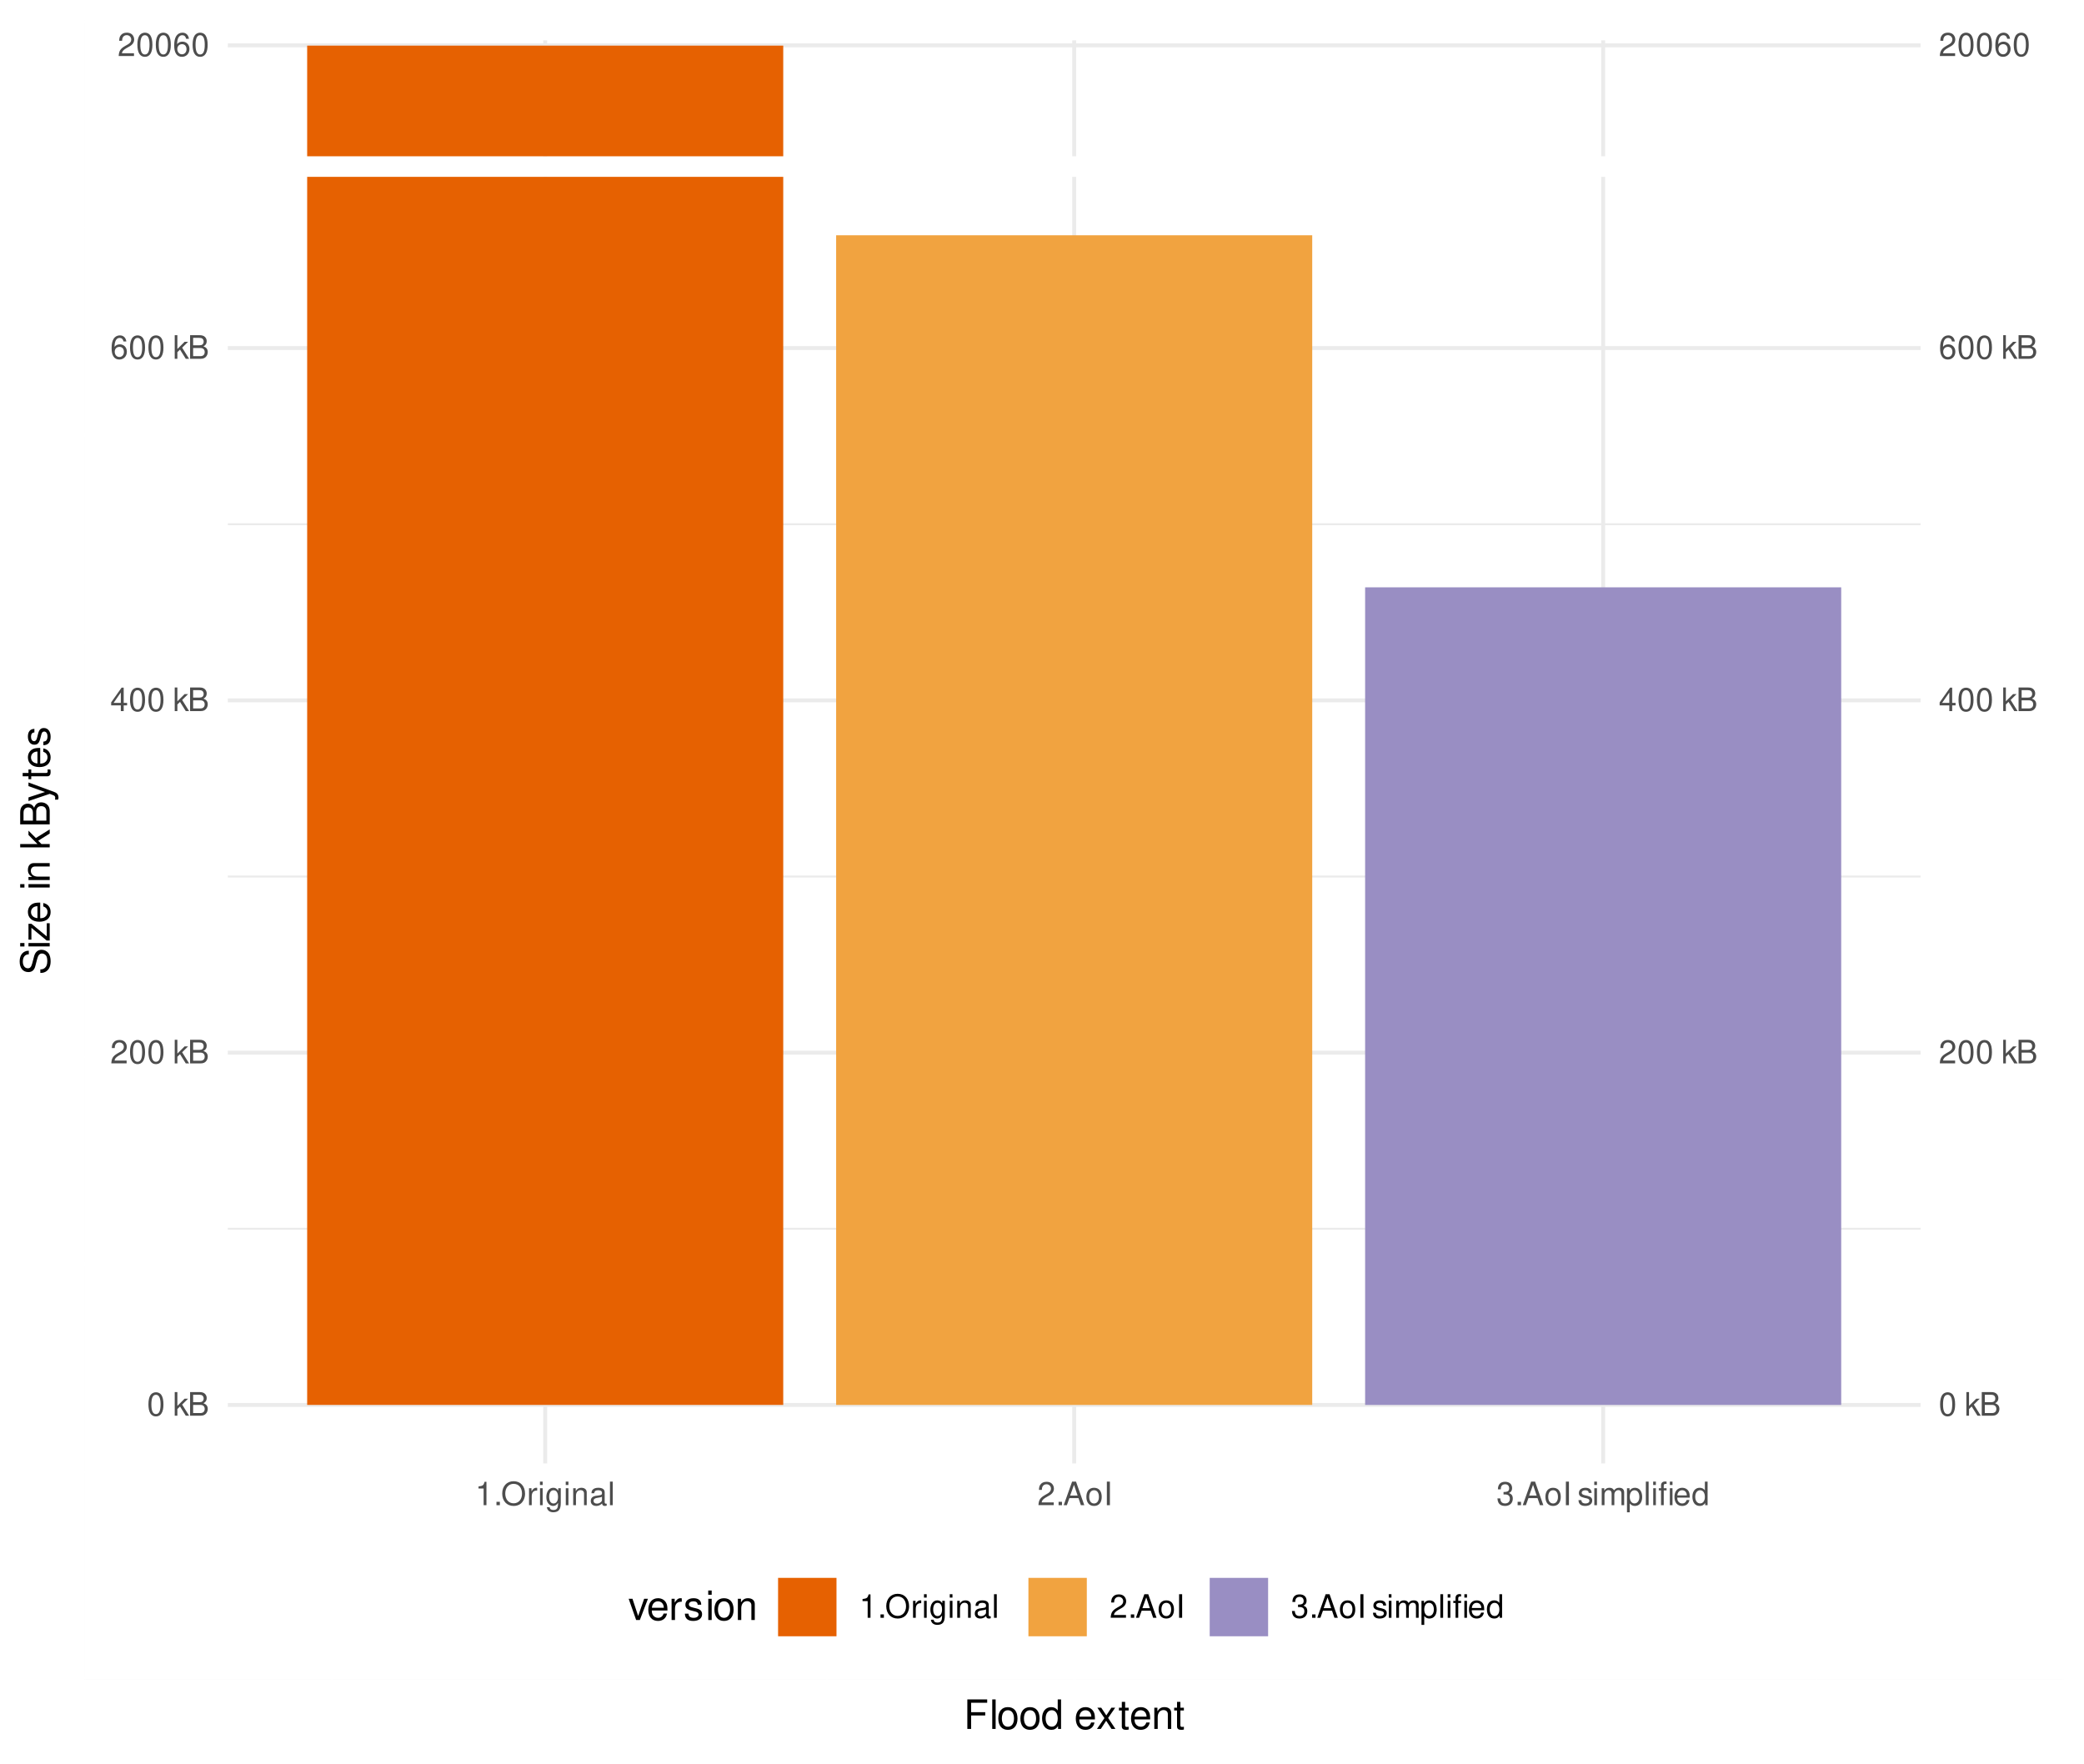 <?xml version="1.0" encoding="UTF-8"?>
<svg xmlns="http://www.w3.org/2000/svg" xmlns:xlink="http://www.w3.org/1999/xlink" width="566" height="479" viewBox="0 0 566 479">
<defs>
<g>
<g id="glyph-0-0">
<path d="M 4.453 -0.766 L 1.172 -0.766 C 1.25 -1.297 1.531 -1.625 2.297 -2.094 L 3.172 -2.594 C 4.047 -3.062 4.5 -3.719 4.5 -4.5 C 4.5 -5.031 4.281 -5.531 3.922 -5.875 C 3.547 -6.203 3.094 -6.359 2.5 -6.359 C 1.703 -6.359 1.125 -6.078 0.781 -5.531 C 0.547 -5.203 0.453 -4.797 0.438 -4.156 L 1.219 -4.156 C 1.234 -4.594 1.297 -4.844 1.406 -5.062 C 1.594 -5.438 2 -5.688 2.469 -5.688 C 3.172 -5.688 3.703 -5.172 3.703 -4.484 C 3.703 -3.969 3.406 -3.531 2.859 -3.219 L 2.047 -2.75 C 0.75 -2 0.375 -1.406 0.297 -0.016 L 4.453 -0.016 Z M 4.453 -0.766 "/>
</g>
<g id="glyph-0-1">
<path d="M 2.422 -6.359 C 1.844 -6.359 1.312 -6.094 0.984 -5.672 C 0.578 -5.109 0.375 -4.25 0.375 -3.078 C 0.375 -0.938 1.078 0.203 2.422 0.203 C 3.734 0.203 4.453 -0.938 4.453 -3.031 C 4.453 -4.25 4.266 -5.078 3.859 -5.672 C 3.531 -6.109 3.016 -6.359 2.422 -6.359 Z M 2.422 -5.672 C 3.25 -5.672 3.672 -4.828 3.672 -3.094 C 3.672 -1.281 3.266 -0.438 2.406 -0.438 C 1.578 -0.438 1.172 -1.312 1.172 -3.062 C 1.172 -4.828 1.578 -5.672 2.422 -5.672 Z M 2.422 -5.672 "/>
</g>
<g id="glyph-0-2">
<path d="M 4.375 -4.703 C 4.234 -5.75 3.562 -6.359 2.609 -6.359 C 1.922 -6.359 1.312 -6.031 0.938 -5.453 C 0.547 -4.828 0.375 -4.062 0.375 -2.906 C 0.375 -1.828 0.531 -1.156 0.906 -0.594 C 1.234 -0.078 1.781 0.203 2.469 0.203 C 3.656 0.203 4.516 -0.688 4.516 -1.922 C 4.516 -3.094 3.719 -3.922 2.609 -3.922 C 1.984 -3.922 1.5 -3.688 1.172 -3.234 C 1.172 -4.797 1.672 -5.672 2.562 -5.672 C 3.109 -5.672 3.484 -5.328 3.609 -4.703 Z M 2.5 -3.234 C 3.25 -3.234 3.719 -2.703 3.719 -1.859 C 3.719 -1.062 3.188 -0.484 2.484 -0.484 C 1.766 -0.484 1.219 -1.094 1.219 -1.906 C 1.219 -2.688 1.734 -3.234 2.5 -3.234 Z M 2.5 -3.234 "/>
</g>
<g id="glyph-0-3">
</g>
<g id="glyph-0-4">
<path d="M 1.234 -6.406 L 0.516 -6.406 L 0.516 0 L 1.234 0 L 1.234 -1.797 L 1.953 -2.5 L 3.516 0 L 4.422 0 L 2.531 -3.016 L 4.141 -4.609 L 3.188 -4.609 L 1.234 -2.656 Z M 1.234 -6.406 "/>
</g>
<g id="glyph-0-5">
<path d="M 0.688 0 L 3.594 0 C 4.203 0 4.641 -0.172 4.984 -0.531 C 5.297 -0.875 5.484 -1.328 5.484 -1.828 C 5.484 -2.609 5.125 -3.062 4.312 -3.391 C 4.906 -3.656 5.203 -4.125 5.203 -4.781 C 5.203 -5.266 5.016 -5.672 4.688 -5.969 C 4.344 -6.266 3.922 -6.406 3.297 -6.406 L 0.688 -6.406 Z M 1.516 -3.656 L 1.516 -5.688 L 3.094 -5.688 C 3.547 -5.688 3.812 -5.625 4.031 -5.469 C 4.25 -5.281 4.375 -5.016 4.375 -4.672 C 4.375 -4.312 4.25 -4.062 4.031 -3.875 C 3.812 -3.719 3.547 -3.656 3.094 -3.656 Z M 1.516 -0.719 L 1.516 -2.922 L 3.516 -2.922 C 4.234 -2.922 4.656 -2.516 4.656 -1.828 C 4.656 -1.141 4.234 -0.719 3.516 -0.719 Z M 1.516 -0.719 "/>
</g>
<g id="glyph-0-6">
<path d="M 2.875 -1.547 L 2.875 0 L 3.656 0 L 3.656 -1.547 L 4.578 -1.547 L 4.578 -2.234 L 3.656 -2.234 L 3.656 -6.359 L 3.078 -6.359 L 0.25 -2.359 L 0.25 -1.547 Z M 2.875 -2.234 L 0.922 -2.234 L 2.875 -5.047 Z M 2.875 -2.234 "/>
</g>
<g id="glyph-0-7">
<path d="M 2.281 -4.531 L 2.281 0 L 3.047 0 L 3.047 -6.359 L 2.547 -6.359 C 2.266 -5.391 2.094 -5.25 0.891 -5.094 L 0.891 -4.531 Z M 2.281 -4.531 "/>
</g>
<g id="glyph-0-8">
<path d="M 1.688 -0.922 L 0.766 -0.922 L 0.766 0 L 1.688 0 Z M 1.688 -0.922 "/>
</g>
<g id="glyph-0-9">
<path d="M 3.422 -6.516 C 1.578 -6.516 0.328 -5.156 0.328 -3.156 C 0.328 -1.141 1.578 0.203 3.438 0.203 C 4.219 0.203 4.906 -0.031 5.422 -0.469 C 6.109 -1.062 6.531 -2.062 6.531 -3.109 C 6.531 -5.172 5.297 -6.516 3.422 -6.516 Z M 3.422 -5.797 C 4.812 -5.797 5.703 -4.75 5.703 -3.125 C 5.703 -1.578 4.781 -0.516 3.438 -0.516 C 2.062 -0.516 1.156 -1.578 1.156 -3.156 C 1.156 -4.734 2.062 -5.797 3.422 -5.797 Z M 3.422 -5.797 "/>
</g>
<g id="glyph-0-10">
<path d="M 0.609 -4.609 L 0.609 0 L 1.344 0 L 1.344 -2.391 C 1.359 -3.5 1.812 -4 2.828 -3.969 L 2.828 -4.719 C 2.703 -4.734 2.625 -4.734 2.547 -4.734 C 2.062 -4.734 1.703 -4.453 1.281 -3.781 L 1.281 -4.609 Z M 0.609 -4.609 "/>
</g>
<g id="glyph-0-11">
<path d="M 1.312 -4.609 L 0.594 -4.609 L 0.594 0 L 1.312 0 Z M 1.312 -6.406 L 0.578 -6.406 L 0.578 -5.484 L 1.312 -5.484 Z M 1.312 -6.406 "/>
</g>
<g id="glyph-0-12">
<path d="M 3.547 -4.609 L 3.547 -3.938 C 3.188 -4.5 2.781 -4.734 2.203 -4.734 C 1.078 -4.734 0.312 -3.703 0.312 -2.219 C 0.312 -1.453 0.5 -0.891 0.891 -0.422 C 1.234 -0.016 1.672 0.203 2.141 0.203 C 2.703 0.203 3.094 -0.047 3.484 -0.625 L 3.484 -0.391 C 3.484 0.844 3.141 1.297 2.219 1.297 C 1.594 1.297 1.281 1.062 1.203 0.531 L 0.453 0.531 C 0.531 1.375 1.203 1.922 2.203 1.922 C 2.891 1.922 3.453 1.703 3.75 1.328 C 4.094 0.891 4.234 0.328 4.234 -0.75 L 4.234 -4.609 Z M 2.266 -4.062 C 3.047 -4.062 3.484 -3.406 3.484 -2.25 C 3.484 -1.125 3.031 -0.469 2.266 -0.469 C 1.516 -0.469 1.078 -1.141 1.078 -2.266 C 1.078 -3.391 1.516 -4.062 2.266 -4.062 Z M 2.266 -4.062 "/>
</g>
<g id="glyph-0-13">
<path d="M 0.609 -4.609 L 0.609 0 L 1.359 0 L 1.359 -2.547 C 1.359 -3.484 1.844 -4.094 2.609 -4.094 C 3.188 -4.094 3.547 -3.75 3.547 -3.188 L 3.547 0 L 4.281 0 L 4.281 -3.484 C 4.281 -4.25 3.719 -4.734 2.828 -4.734 C 2.141 -4.734 1.703 -4.484 1.297 -3.828 L 1.297 -4.609 Z M 0.609 -4.609 "/>
</g>
<g id="glyph-0-14">
<path d="M 4.703 -0.438 C 4.625 -0.406 4.594 -0.406 4.547 -0.406 C 4.297 -0.406 4.156 -0.547 4.156 -0.781 L 4.156 -3.484 C 4.156 -4.297 3.547 -4.734 2.422 -4.734 C 1.734 -4.734 1.203 -4.547 0.891 -4.203 C 0.672 -3.969 0.594 -3.703 0.578 -3.25 L 1.312 -3.25 C 1.375 -3.812 1.703 -4.062 2.391 -4.062 C 3.062 -4.062 3.422 -3.812 3.422 -3.375 L 3.422 -3.188 C 3.406 -2.875 3.25 -2.75 2.656 -2.672 C 1.625 -2.547 1.453 -2.5 1.172 -2.391 C 0.641 -2.156 0.375 -1.766 0.375 -1.156 C 0.375 -0.328 0.953 0.203 1.875 0.203 C 2.469 0.203 2.922 0 3.453 -0.469 C 3.5 0 3.734 0.203 4.203 0.203 C 4.359 0.203 4.453 0.188 4.703 0.125 Z M 3.422 -1.453 C 3.422 -1.203 3.359 -1.062 3.125 -0.859 C 2.828 -0.578 2.469 -0.438 2.047 -0.438 C 1.469 -0.438 1.141 -0.719 1.141 -1.172 C 1.141 -1.656 1.453 -1.906 2.25 -2.016 C 3.031 -2.125 3.172 -2.156 3.422 -2.281 Z M 3.422 -1.453 "/>
</g>
<g id="glyph-0-15">
<path d="M 1.344 -6.406 L 0.594 -6.406 L 0.594 0 L 1.344 0 Z M 1.344 -6.406 "/>
</g>
<g id="glyph-0-16">
<path d="M 4.172 -1.922 L 4.828 0 L 5.75 0 L 3.5 -6.406 L 2.438 -6.406 L 0.156 0 L 1.016 0 L 1.703 -1.922 Z M 3.938 -2.609 L 1.906 -2.609 L 2.953 -5.531 Z M 3.938 -2.609 "/>
</g>
<g id="glyph-0-17">
<path d="M 2.391 -4.734 C 1.094 -4.734 0.312 -3.812 0.312 -2.266 C 0.312 -0.719 1.094 0.203 2.406 0.203 C 3.703 0.203 4.484 -0.719 4.484 -2.234 C 4.484 -3.828 3.734 -4.734 2.391 -4.734 Z M 2.406 -4.062 C 3.234 -4.062 3.719 -3.391 3.719 -2.25 C 3.719 -1.156 3.203 -0.469 2.406 -0.469 C 1.578 -0.469 1.078 -1.156 1.078 -2.266 C 1.078 -3.391 1.578 -4.062 2.406 -4.062 Z M 2.406 -4.062 "/>
</g>
<g id="glyph-0-18">
<path d="M 1.703 -6.406 L 0.875 -6.406 L 0.875 0 L 1.703 0 Z M 1.703 -6.406 "/>
</g>
<g id="glyph-0-19">
<path d="M 1.938 -2.922 L 2.359 -2.922 C 3.203 -2.922 3.656 -2.531 3.656 -1.766 C 3.656 -0.969 3.172 -0.484 2.375 -0.484 C 1.516 -0.484 1.109 -0.922 1.062 -1.844 L 0.281 -1.844 C 0.312 -1.344 0.406 -1 0.547 -0.719 C 0.875 -0.109 1.484 0.203 2.344 0.203 C 3.625 0.203 4.453 -0.578 4.453 -1.781 C 4.453 -2.594 4.141 -3.031 3.391 -3.297 C 3.969 -3.531 4.266 -3.969 4.266 -4.609 C 4.266 -5.703 3.547 -6.359 2.359 -6.359 C 1.109 -6.359 0.438 -5.656 0.406 -4.312 L 1.188 -4.312 C 1.203 -4.703 1.234 -4.922 1.328 -5.109 C 1.5 -5.469 1.891 -5.688 2.375 -5.688 C 3.062 -5.688 3.469 -5.266 3.469 -4.578 C 3.469 -4.141 3.312 -3.859 2.969 -3.719 C 2.766 -3.625 2.484 -3.594 1.938 -3.578 Z M 1.938 -2.922 "/>
</g>
<g id="glyph-0-20">
<path d="M 3.859 -3.328 C 3.844 -4.234 3.25 -4.734 2.188 -4.734 C 1.109 -4.734 0.406 -4.188 0.406 -3.328 C 0.406 -2.609 0.781 -2.266 1.875 -2 L 2.562 -1.844 C 3.062 -1.719 3.266 -1.531 3.266 -1.203 C 3.266 -0.766 2.844 -0.469 2.203 -0.469 C 1.797 -0.469 1.469 -0.594 1.281 -0.781 C 1.172 -0.922 1.125 -1.047 1.078 -1.375 L 0.297 -1.375 C 0.328 -0.312 0.938 0.203 2.141 0.203 C 3.297 0.203 4.031 -0.375 4.031 -1.266 C 4.031 -1.938 3.656 -2.328 2.734 -2.547 L 2.031 -2.703 C 1.438 -2.844 1.172 -3.047 1.172 -3.375 C 1.172 -3.797 1.562 -4.062 2.156 -4.062 C 2.75 -4.062 3.062 -3.812 3.078 -3.328 Z M 3.859 -3.328 "/>
</g>
<g id="glyph-0-21">
<path d="M 0.609 -4.609 L 0.609 0 L 1.359 0 L 1.359 -2.891 C 1.359 -3.562 1.844 -4.094 2.438 -4.094 C 2.984 -4.094 3.297 -3.766 3.297 -3.172 L 3.297 0 L 4.031 0 L 4.031 -2.891 C 4.031 -3.562 4.516 -4.094 5.109 -4.094 C 5.641 -4.094 5.969 -3.75 5.969 -3.172 L 5.969 0 L 6.703 0 L 6.703 -3.453 C 6.703 -4.281 6.234 -4.734 5.359 -4.734 C 4.75 -4.734 4.375 -4.562 3.953 -4.031 C 3.672 -4.531 3.312 -4.734 2.703 -4.734 C 2.094 -4.734 1.688 -4.516 1.297 -3.953 L 1.297 -4.609 Z M 0.609 -4.609 "/>
</g>
<g id="glyph-0-22">
<path d="M 0.469 1.922 L 1.219 1.922 L 1.219 -0.484 C 1.594 -0.016 2.031 0.203 2.625 0.203 C 3.828 0.203 4.594 -0.75 4.594 -2.219 C 4.594 -3.781 3.844 -4.734 2.625 -4.734 C 2 -4.734 1.5 -4.453 1.156 -3.922 L 1.156 -4.609 L 0.469 -4.609 Z M 2.5 -4.062 C 3.312 -4.062 3.828 -3.344 3.828 -2.25 C 3.828 -1.203 3.297 -0.484 2.5 -0.484 C 1.719 -0.484 1.219 -1.188 1.219 -2.266 C 1.219 -3.359 1.719 -4.062 2.5 -4.062 Z M 2.5 -4.062 "/>
</g>
<g id="glyph-0-23">
<path d="M 2.219 -4.609 L 1.453 -4.609 L 1.453 -5.328 C 1.453 -5.641 1.625 -5.797 1.969 -5.797 C 2.016 -5.797 2.047 -5.797 2.219 -5.781 L 2.219 -6.391 C 2.047 -6.438 1.953 -6.438 1.797 -6.438 C 1.125 -6.438 0.719 -6.047 0.719 -5.391 L 0.719 -4.609 L 0.109 -4.609 L 0.109 -4.016 L 0.719 -4.016 L 0.719 0 L 1.453 0 L 1.453 -4.016 L 2.219 -4.016 Z M 3.828 -4.609 L 3.109 -4.609 L 3.109 0 L 3.828 0 Z M 3.828 -6.406 L 3.109 -6.406 L 3.109 -5.484 L 3.828 -5.484 Z M 3.828 -6.406 "/>
</g>
<g id="glyph-0-24">
<path d="M 4.516 -2.062 C 4.516 -2.766 4.453 -3.188 4.328 -3.531 C 4.031 -4.281 3.328 -4.734 2.469 -4.734 C 1.172 -4.734 0.359 -3.766 0.359 -2.25 C 0.359 -0.719 1.141 0.203 2.453 0.203 C 3.5 0.203 4.234 -0.391 4.422 -1.406 L 3.672 -1.406 C 3.469 -0.797 3.062 -0.469 2.469 -0.469 C 2 -0.469 1.609 -0.688 1.359 -1.078 C 1.188 -1.344 1.125 -1.594 1.125 -2.062 Z M 1.141 -2.656 C 1.203 -3.516 1.719 -4.062 2.453 -4.062 C 3.203 -4.062 3.719 -3.484 3.719 -2.656 Z M 1.141 -2.656 "/>
</g>
<g id="glyph-0-25">
<path d="M 4.359 -6.406 L 3.625 -6.406 L 3.625 -4.031 C 3.312 -4.5 2.828 -4.734 2.203 -4.734 C 1.016 -4.734 0.234 -3.781 0.234 -2.312 C 0.234 -0.75 0.984 0.203 2.234 0.203 C 2.875 0.203 3.312 -0.031 3.703 -0.609 L 3.703 0 L 4.359 0 Z M 2.328 -4.062 C 3.125 -4.062 3.625 -3.359 3.625 -2.25 C 3.625 -1.188 3.109 -0.484 2.344 -0.484 C 1.531 -0.484 1 -1.203 1 -2.266 C 1 -3.344 1.531 -4.062 2.328 -4.062 Z M 2.328 -4.062 "/>
</g>
<g id="glyph-1-0">
<path d="M 3.141 0 L 5.344 -5.766 L 4.312 -5.766 L 2.688 -1.094 L 1.141 -5.766 L 0.109 -5.766 L 2.141 0 Z M 3.141 0 "/>
</g>
<g id="glyph-1-1">
<path d="M 5.641 -2.578 C 5.641 -3.453 5.578 -3.984 5.406 -4.406 C 5.031 -5.359 4.156 -5.922 3.078 -5.922 C 1.469 -5.922 0.438 -4.703 0.438 -2.812 C 0.438 -0.906 1.438 0.25 3.062 0.25 C 4.375 0.25 5.297 -0.5 5.516 -1.75 L 4.594 -1.75 C 4.344 -0.984 3.828 -0.594 3.094 -0.594 C 2.516 -0.594 2.016 -0.859 1.703 -1.344 C 1.484 -1.672 1.406 -2 1.391 -2.578 Z M 1.422 -3.328 C 1.5 -4.391 2.141 -5.078 3.062 -5.078 C 4 -5.078 4.656 -4.359 4.656 -3.328 Z M 1.422 -3.328 "/>
</g>
<g id="glyph-1-2">
<path d="M 0.766 -5.766 L 0.766 0 L 1.688 0 L 1.688 -2.984 C 1.688 -4.375 2.266 -5 3.531 -4.969 L 3.531 -5.891 C 3.375 -5.922 3.281 -5.922 3.172 -5.922 C 2.578 -5.922 2.141 -5.578 1.609 -4.719 L 1.609 -5.766 Z M 0.766 -5.766 "/>
</g>
<g id="glyph-1-3">
<path d="M 4.812 -4.156 C 4.812 -5.297 4.062 -5.922 2.734 -5.922 C 1.391 -5.922 0.516 -5.234 0.516 -4.172 C 0.516 -3.266 0.984 -2.844 2.344 -2.516 L 3.203 -2.297 C 3.844 -2.141 4.094 -1.906 4.094 -1.5 C 4.094 -0.953 3.547 -0.594 2.75 -0.594 C 2.25 -0.594 1.844 -0.734 1.609 -0.984 C 1.469 -1.141 1.391 -1.312 1.344 -1.719 L 0.375 -1.719 C 0.422 -0.391 1.172 0.25 2.672 0.25 C 4.125 0.25 5.047 -0.469 5.047 -1.578 C 5.047 -2.438 4.562 -2.906 3.422 -3.172 L 2.547 -3.391 C 1.797 -3.562 1.469 -3.812 1.469 -4.219 C 1.469 -4.75 1.953 -5.078 2.688 -5.078 C 3.438 -5.078 3.828 -4.766 3.844 -4.156 Z M 4.812 -4.156 "/>
</g>
<g id="glyph-1-4">
<path d="M 1.656 -5.766 L 0.734 -5.766 L 0.734 0 L 1.656 0 Z M 1.656 -8.016 L 0.719 -8.016 L 0.719 -6.859 L 1.656 -6.859 Z M 1.656 -8.016 "/>
</g>
<g id="glyph-1-5">
<path d="M 2.984 -5.922 C 1.359 -5.922 0.391 -4.781 0.391 -2.844 C 0.391 -0.891 1.359 0.25 3 0.25 C 4.625 0.25 5.609 -0.906 5.609 -2.797 C 5.609 -4.797 4.656 -5.922 2.984 -5.922 Z M 3 -5.078 C 4.031 -5.078 4.656 -4.234 4.656 -2.812 C 4.656 -1.438 4.016 -0.594 3 -0.594 C 1.984 -0.594 1.359 -1.438 1.359 -2.844 C 1.359 -4.234 1.984 -5.078 3 -5.078 Z M 3 -5.078 "/>
</g>
<g id="glyph-1-6">
<path d="M 0.766 -5.766 L 0.766 0 L 1.688 0 L 1.688 -3.172 C 1.688 -4.359 2.312 -5.125 3.25 -5.125 C 3.984 -5.125 4.438 -4.688 4.438 -4 L 4.438 0 L 5.359 0 L 5.359 -4.359 C 5.359 -5.312 4.641 -5.922 3.531 -5.922 C 2.672 -5.922 2.125 -5.594 1.609 -4.797 L 1.609 -5.766 Z M 0.766 -5.766 "/>
</g>
<g id="glyph-1-7">
<path d="M 2.016 -3.656 L 5.844 -3.656 L 5.844 -4.547 L 2.016 -4.547 L 2.016 -7.109 L 6.375 -7.109 L 6.375 -8.016 L 0.984 -8.016 L 0.984 0 L 2.016 0 Z M 2.016 -3.656 "/>
</g>
<g id="glyph-1-8">
<path d="M 1.672 -8.016 L 0.75 -8.016 L 0.75 0 L 1.672 0 Z M 1.672 -8.016 "/>
</g>
<g id="glyph-1-9">
<path d="M 5.438 -8.016 L 4.531 -8.016 L 4.531 -5.031 C 4.141 -5.625 3.531 -5.922 2.766 -5.922 C 1.266 -5.922 0.281 -4.734 0.281 -2.891 C 0.281 -0.953 1.234 0.25 2.797 0.25 C 3.594 0.25 4.141 -0.047 4.625 -0.766 L 4.625 0 L 5.438 0 Z M 2.922 -5.078 C 3.906 -5.078 4.531 -4.203 4.531 -2.812 C 4.531 -1.484 3.891 -0.609 2.922 -0.609 C 1.906 -0.609 1.25 -1.5 1.25 -2.844 C 1.25 -4.188 1.906 -5.078 2.922 -5.078 Z M 2.922 -5.078 "/>
</g>
<g id="glyph-1-10">
</g>
<g id="glyph-1-11">
<path d="M 3.219 -2.984 L 5.141 -5.766 L 4.109 -5.766 L 2.734 -3.672 L 1.344 -5.766 L 0.297 -5.766 L 2.219 -2.938 L 0.188 0 L 1.234 0 L 2.688 -2.219 L 4.141 0 L 5.203 0 Z M 3.219 -2.984 "/>
</g>
<g id="glyph-1-12">
<path d="M 2.797 -5.766 L 1.844 -5.766 L 1.844 -7.344 L 0.938 -7.344 L 0.938 -5.766 L 0.156 -5.766 L 0.156 -5.016 L 0.938 -5.016 L 0.938 -0.656 C 0.938 -0.062 1.328 0.25 2.047 0.25 C 2.281 0.25 2.484 0.234 2.797 0.172 L 2.797 -0.594 C 2.656 -0.562 2.547 -0.547 2.359 -0.547 C 1.953 -0.547 1.844 -0.656 1.844 -1.062 L 1.844 -5.016 L 2.797 -5.016 Z M 2.797 -5.766 "/>
</g>
<g id="glyph-2-0">
<path d="M -5.672 -6.562 C -6.219 -6.562 -6.375 -6.516 -6.75 -6.344 C -7.672 -5.906 -8.156 -4.969 -8.156 -3.625 C -8.156 -1.859 -7.25 -0.766 -5.797 -0.766 C -4.812 -0.766 -4.203 -1.281 -3.922 -2.344 L -3.406 -4.328 C -3.141 -5.359 -2.734 -5.812 -2.094 -5.812 C -1.672 -5.812 -1.234 -5.578 -0.984 -5.234 C -0.766 -4.922 -0.656 -4.406 -0.656 -3.766 C -0.656 -2.875 -0.859 -2.297 -1.312 -1.906 C -1.672 -1.609 -2.062 -1.484 -2.547 -1.5 L -2.547 -0.531 C -1.812 -0.531 -1.328 -0.688 -0.891 -1 C -0.125 -1.547 0.25 -2.469 0.25 -3.703 C 0.25 -4.656 0.031 -5.438 -0.359 -5.953 C -0.797 -6.484 -1.5 -6.828 -2.203 -6.828 C -3.188 -6.828 -3.922 -6.219 -4.219 -5.125 L -4.75 -3.109 C -5.016 -2.141 -5.328 -1.797 -5.938 -1.797 C -6.75 -1.797 -7.297 -2.516 -7.297 -3.594 C -7.297 -4.859 -6.719 -5.578 -5.672 -5.594 Z M -5.672 -6.562 "/>
</g>
<g id="glyph-2-1">
<path d="M -5.766 -1.656 L -5.766 -0.734 L 0 -0.734 L 0 -1.656 Z M -8.016 -1.656 L -8.016 -0.719 L -6.859 -0.719 L -6.859 -1.656 Z M -8.016 -1.656 "/>
</g>
<g id="glyph-2-2">
<path d="M -5.766 -4.875 L -5.766 -0.578 L -4.969 -0.578 L -4.969 -3.781 L -0.828 -0.344 L 0 -0.344 L 0 -5.031 L -0.797 -5.031 L -0.797 -1.453 L -4.953 -4.875 Z M -5.766 -4.875 "/>
</g>
<g id="glyph-2-3">
<path d="M -2.578 -5.641 C -3.453 -5.641 -3.984 -5.578 -4.406 -5.406 C -5.359 -5.031 -5.922 -4.156 -5.922 -3.078 C -5.922 -1.469 -4.703 -0.438 -2.812 -0.438 C -0.906 -0.438 0.25 -1.438 0.25 -3.062 C 0.25 -4.375 -0.5 -5.297 -1.75 -5.516 L -1.75 -4.594 C -0.984 -4.344 -0.594 -3.828 -0.594 -3.094 C -0.594 -2.516 -0.859 -2.016 -1.344 -1.703 C -1.672 -1.484 -2 -1.406 -2.578 -1.391 Z M -3.328 -1.422 C -4.391 -1.5 -5.078 -2.141 -5.078 -3.062 C -5.078 -4 -4.359 -4.656 -3.328 -4.656 Z M -3.328 -1.422 "/>
</g>
<g id="glyph-2-4">
</g>
<g id="glyph-2-5">
<path d="M -5.766 -0.766 L 0 -0.766 L 0 -1.688 L -3.172 -1.688 C -4.359 -1.688 -5.125 -2.312 -5.125 -3.25 C -5.125 -3.984 -4.688 -4.438 -4 -4.438 L 0 -4.438 L 0 -5.359 L -4.359 -5.359 C -5.312 -5.359 -5.922 -4.641 -5.922 -3.531 C -5.922 -2.672 -5.594 -2.125 -4.797 -1.609 L -5.766 -1.609 Z M -5.766 -0.766 "/>
</g>
<g id="glyph-2-6">
<path d="M -8.016 -1.547 L -8.016 -0.641 L 0 -0.641 L 0 -1.547 L -2.25 -1.547 L -3.125 -2.438 L 0 -4.391 L 0 -5.516 L -3.766 -3.172 L -5.766 -5.172 L -5.766 -4 L -3.328 -1.547 Z M -8.016 -1.547 "/>
</g>
<g id="glyph-2-7">
<path d="M 0 -0.875 L 0 -4.484 C 0 -5.25 -0.203 -5.812 -0.672 -6.234 C -1.094 -6.641 -1.656 -6.859 -2.281 -6.859 C -3.25 -6.859 -3.844 -6.406 -4.234 -5.391 C -4.578 -6.125 -5.156 -6.5 -5.984 -6.5 C -6.578 -6.5 -7.078 -6.281 -7.453 -5.859 C -7.844 -5.438 -8.016 -4.891 -8.016 -4.125 L -8.016 -0.875 Z M -4.562 -1.891 L -7.109 -1.891 L -7.109 -3.875 C -7.109 -4.438 -7.047 -4.766 -6.828 -5.031 C -6.609 -5.328 -6.281 -5.484 -5.844 -5.484 C -5.406 -5.484 -5.078 -5.328 -4.844 -5.031 C -4.641 -4.766 -4.562 -4.438 -4.562 -3.875 Z M -0.906 -1.891 L -3.656 -1.891 L -3.656 -4.391 C -3.656 -5.297 -3.141 -5.828 -2.281 -5.828 C -1.422 -5.828 -0.906 -5.297 -0.906 -4.391 Z M -0.906 -1.891 "/>
</g>
<g id="glyph-2-8">
<path d="M -5.766 -4.266 L -1.281 -2.672 L -5.766 -1.203 L -5.766 -0.219 L 0.016 -2.172 L 0.938 -1.812 C 1.344 -1.656 1.5 -1.469 1.5 -1.078 C 1.5 -0.922 1.469 -0.797 1.438 -0.594 L 2.25 -0.594 C 2.359 -0.781 2.391 -0.969 2.391 -1.203 C 2.391 -1.5 2.297 -1.828 2.125 -2.062 C 1.906 -2.359 1.672 -2.516 1.203 -2.688 L -5.766 -5.266 Z M -5.766 -4.266 "/>
</g>
<g id="glyph-2-9">
<path d="M -5.766 -2.797 L -5.766 -1.844 L -7.344 -1.844 L -7.344 -0.938 L -5.766 -0.938 L -5.766 -0.156 L -5.016 -0.156 L -5.016 -0.938 L -0.656 -0.938 C -0.062 -0.938 0.25 -1.328 0.25 -2.047 C 0.25 -2.281 0.234 -2.484 0.172 -2.797 L -0.594 -2.797 C -0.562 -2.656 -0.547 -2.547 -0.547 -2.359 C -0.547 -1.953 -0.656 -1.844 -1.062 -1.844 L -5.016 -1.844 L -5.016 -2.797 Z M -5.766 -2.797 "/>
</g>
<g id="glyph-2-10">
<path d="M -4.156 -4.812 C -5.297 -4.812 -5.922 -4.062 -5.922 -2.734 C -5.922 -1.391 -5.234 -0.516 -4.172 -0.516 C -3.266 -0.516 -2.844 -0.984 -2.516 -2.344 L -2.297 -3.203 C -2.141 -3.844 -1.906 -4.094 -1.5 -4.094 C -0.953 -4.094 -0.594 -3.547 -0.594 -2.75 C -0.594 -2.25 -0.734 -1.844 -0.984 -1.609 C -1.141 -1.469 -1.312 -1.391 -1.719 -1.344 L -1.719 -0.375 C -0.391 -0.422 0.25 -1.172 0.25 -2.672 C 0.25 -4.125 -0.469 -5.047 -1.578 -5.047 C -2.438 -5.047 -2.906 -4.562 -3.172 -3.422 L -3.391 -2.547 C -3.562 -1.797 -3.812 -1.469 -4.219 -1.469 C -4.75 -1.469 -5.078 -1.953 -5.078 -2.688 C -5.078 -3.438 -4.766 -3.828 -4.156 -3.844 Z M -4.156 -4.812 "/>
</g>
</g>
<clipPath id="clip-0">
<path clip-rule="nonzero" d="M 22.957 5.48 L 560.52 5.48 L 560.52 456.043 L 22.957 456.043 Z M 22.957 5.48 "/>
</clipPath>
<clipPath id="clip-1">
<path clip-rule="nonzero" d="M 22.957 399 L 560.52 399 L 560.52 400 L 22.957 400 Z M 22.957 399 "/>
</clipPath>
<clipPath id="clip-2">
<path clip-rule="nonzero" d="M 22.957 286 L 560.52 286 L 560.52 288 L 22.957 288 Z M 22.957 286 "/>
</clipPath>
<clipPath id="clip-3">
<path clip-rule="nonzero" d="M 22.957 174 L 560.52 174 L 560.52 175 L 22.957 175 Z M 22.957 174 "/>
</clipPath>
<clipPath id="clip-4">
<path clip-rule="nonzero" d="M 22.957 61 L 560.52 61 L 560.52 63 L 22.957 63 Z M 22.957 61 "/>
</clipPath>
<clipPath id="clip-5">
<path clip-rule="nonzero" d="M 89 5.48 L 91 5.48 L 91 456.043 L 89 456.043 Z M 89 5.48 "/>
</clipPath>
<clipPath id="clip-6">
<path clip-rule="nonzero" d="M 224 5.48 L 225 5.48 L 225 456.043 L 224 456.043 Z M 224 5.48 "/>
</clipPath>
<clipPath id="clip-7">
<path clip-rule="nonzero" d="M 358 5.48 L 360 5.48 L 360 456.043 L 358 456.043 Z M 358 5.48 "/>
</clipPath>
<clipPath id="clip-8">
<path clip-rule="nonzero" d="M 493 5.48 L 494 5.48 L 494 456.043 L 493 456.043 Z M 493 5.48 "/>
</clipPath>
<clipPath id="clip-9">
<path clip-rule="nonzero" d="M 22.957 455 L 560.52 455 L 560.52 456.043 L 22.957 456.043 Z M 22.957 455 "/>
</clipPath>
<clipPath id="clip-10">
<path clip-rule="nonzero" d="M 22.957 342 L 560.52 342 L 560.52 344 L 22.957 344 Z M 22.957 342 "/>
</clipPath>
<clipPath id="clip-11">
<path clip-rule="nonzero" d="M 22.957 230 L 560.52 230 L 560.52 232 L 22.957 232 Z M 22.957 230 "/>
</clipPath>
<clipPath id="clip-12">
<path clip-rule="nonzero" d="M 22.957 117 L 560.52 117 L 560.52 119 L 22.957 119 Z M 22.957 117 "/>
</clipPath>
<clipPath id="clip-13">
<path clip-rule="nonzero" d="M 22.957 5.48 L 560.52 5.48 L 560.52 7 L 22.957 7 Z M 22.957 5.48 "/>
</clipPath>
<clipPath id="clip-14">
<path clip-rule="nonzero" d="M 22.957 5.48 L 24 5.48 L 24 456.043 L 22.957 456.043 Z M 22.957 5.48 "/>
</clipPath>
<clipPath id="clip-15">
<path clip-rule="nonzero" d="M 156 5.48 L 158 5.48 L 158 456.043 L 156 456.043 Z M 156 5.48 "/>
</clipPath>
<clipPath id="clip-16">
<path clip-rule="nonzero" d="M 291 5.48 L 293 5.48 L 293 456.043 L 291 456.043 Z M 291 5.48 "/>
</clipPath>
<clipPath id="clip-17">
<path clip-rule="nonzero" d="M 425 5.48 L 427 5.48 L 427 456.043 L 425 456.043 Z M 425 5.48 "/>
</clipPath>
<clipPath id="clip-18">
<path clip-rule="nonzero" d="M 559 5.48 L 560.52 5.48 L 560.52 456.043 L 559 456.043 Z M 559 5.48 "/>
</clipPath>
<clipPath id="clip-19">
<path clip-rule="nonzero" d="M 22.957 5.48 L 560.52 5.48 L 560.52 456.043 L 22.957 456.043 Z M 22.957 5.48 "/>
</clipPath>
<clipPath id="clip-20">
<path clip-rule="nonzero" d="M 61.871 11 L 521.609 11 L 521.609 13 L 61.871 13 Z M 61.871 11 "/>
</clipPath>
<clipPath id="clip-21">
<path clip-rule="nonzero" d="M 147 10.957 L 149 10.957 L 149 42.449 L 147 42.449 Z M 147 10.957 "/>
</clipPath>
<clipPath id="clip-22">
<path clip-rule="nonzero" d="M 291 10.957 L 293 10.957 L 293 42.449 L 291 42.449 Z M 291 10.957 "/>
</clipPath>
<clipPath id="clip-23">
<path clip-rule="nonzero" d="M 434 10.957 L 436 10.957 L 436 42.449 L 434 42.449 Z M 434 10.957 "/>
</clipPath>
<clipPath id="clip-24">
<path clip-rule="nonzero" d="M 83 12 L 213 12 L 213 42.449 L 83 42.449 Z M 83 12 "/>
</clipPath>
<clipPath id="clip-25">
<path clip-rule="nonzero" d="M 61.871 333 L 521.609 333 L 521.609 334 L 61.871 334 Z M 61.871 333 "/>
</clipPath>
<clipPath id="clip-26">
<path clip-rule="nonzero" d="M 61.871 237 L 521.609 237 L 521.609 239 L 61.871 239 Z M 61.871 237 "/>
</clipPath>
<clipPath id="clip-27">
<path clip-rule="nonzero" d="M 61.871 142 L 521.609 142 L 521.609 143 L 61.871 143 Z M 61.871 142 "/>
</clipPath>
<clipPath id="clip-28">
<path clip-rule="nonzero" d="M 61.871 381 L 521.609 381 L 521.609 383 L 61.871 383 Z M 61.871 381 "/>
</clipPath>
<clipPath id="clip-29">
<path clip-rule="nonzero" d="M 61.871 285 L 521.609 285 L 521.609 287 L 61.871 287 Z M 61.871 285 "/>
</clipPath>
<clipPath id="clip-30">
<path clip-rule="nonzero" d="M 61.871 189 L 521.609 189 L 521.609 191 L 61.871 191 Z M 61.871 189 "/>
</clipPath>
<clipPath id="clip-31">
<path clip-rule="nonzero" d="M 61.871 93 L 521.609 93 L 521.609 96 L 61.871 96 Z M 61.871 93 "/>
</clipPath>
<clipPath id="clip-32">
<path clip-rule="nonzero" d="M 147 48.027 L 149 48.027 L 149 397.434 L 147 397.434 Z M 147 48.027 "/>
</clipPath>
<clipPath id="clip-33">
<path clip-rule="nonzero" d="M 291 48.027 L 293 48.027 L 293 397.434 L 291 397.434 Z M 291 48.027 "/>
</clipPath>
<clipPath id="clip-34">
<path clip-rule="nonzero" d="M 434 48.027 L 436 48.027 L 436 397.434 L 434 397.434 Z M 434 48.027 "/>
</clipPath>
<clipPath id="clip-35">
<path clip-rule="nonzero" d="M 83 48.027 L 213 48.027 L 213 382 L 83 382 Z M 83 48.027 "/>
</clipPath>
</defs>
<rect x="-56.6" y="-47.9" width="679.2" height="574.8" fill="rgb(100%, 100%, 100%)" fill-opacity="1"/>
<rect x="-56.6" y="-47.9" width="679.2" height="574.8" fill="rgb(100%, 100%, 100%)" fill-opacity="1"/>
<path fill="none" stroke-width="1.067" stroke-linecap="round" stroke-linejoin="round" stroke="rgb(100%, 100%, 100%)" stroke-opacity="1" stroke-miterlimit="10" d="M 0 479 L 566 479 L 566 0 L 0 0 Z M 0 479 "/>
<g clip-path="url(#clip-0)">
<path fill-rule="nonzero" fill="rgb(92.157%, 92.157%, 92.157%)" fill-opacity="1" d="M 22.957 456.043 L 560.52 456.043 L 560.52 5.48 L 22.957 5.48 Z M 22.957 456.043 "/>
</g>
<g clip-path="url(#clip-1)">
<path fill="none" stroke-width="0.533" stroke-linecap="butt" stroke-linejoin="round" stroke="rgb(100%, 100%, 100%)" stroke-opacity="1" stroke-miterlimit="10" d="M 22.957 399.723 L 560.52 399.723 "/>
</g>
<g clip-path="url(#clip-2)">
<path fill="none" stroke-width="0.533" stroke-linecap="butt" stroke-linejoin="round" stroke="rgb(100%, 100%, 100%)" stroke-opacity="1" stroke-miterlimit="10" d="M 22.957 287.082 L 560.52 287.082 "/>
</g>
<g clip-path="url(#clip-3)">
<path fill="none" stroke-width="0.533" stroke-linecap="butt" stroke-linejoin="round" stroke="rgb(100%, 100%, 100%)" stroke-opacity="1" stroke-miterlimit="10" d="M 22.957 174.441 L 560.52 174.441 "/>
</g>
<g clip-path="url(#clip-4)">
<path fill="none" stroke-width="0.533" stroke-linecap="butt" stroke-linejoin="round" stroke="rgb(100%, 100%, 100%)" stroke-opacity="1" stroke-miterlimit="10" d="M 22.957 61.801 L 560.52 61.801 "/>
</g>
<g clip-path="url(#clip-5)">
<path fill="none" stroke-width="0.533" stroke-linecap="butt" stroke-linejoin="round" stroke="rgb(100%, 100%, 100%)" stroke-opacity="1" stroke-miterlimit="10" d="M 90.152 456.043 L 90.152 5.48 "/>
</g>
<g clip-path="url(#clip-6)">
<path fill="none" stroke-width="0.533" stroke-linecap="butt" stroke-linejoin="round" stroke="rgb(100%, 100%, 100%)" stroke-opacity="1" stroke-miterlimit="10" d="M 224.543 456.043 L 224.543 5.48 "/>
</g>
<g clip-path="url(#clip-7)">
<path fill="none" stroke-width="0.533" stroke-linecap="butt" stroke-linejoin="round" stroke="rgb(100%, 100%, 100%)" stroke-opacity="1" stroke-miterlimit="10" d="M 358.934 456.043 L 358.934 5.48 "/>
</g>
<g clip-path="url(#clip-8)">
<path fill="none" stroke-width="0.533" stroke-linecap="butt" stroke-linejoin="round" stroke="rgb(100%, 100%, 100%)" stroke-opacity="1" stroke-miterlimit="10" d="M 493.324 456.043 L 493.324 5.48 "/>
</g>
<g clip-path="url(#clip-9)">
<path fill="none" stroke-width="1.067" stroke-linecap="butt" stroke-linejoin="round" stroke="rgb(100%, 100%, 100%)" stroke-opacity="1" stroke-miterlimit="10" d="M 22.957 456.043 L 560.52 456.043 "/>
</g>
<g clip-path="url(#clip-10)">
<path fill="none" stroke-width="1.067" stroke-linecap="butt" stroke-linejoin="round" stroke="rgb(100%, 100%, 100%)" stroke-opacity="1" stroke-miterlimit="10" d="M 22.957 343.402 L 560.52 343.402 "/>
</g>
<g clip-path="url(#clip-11)">
<path fill="none" stroke-width="1.067" stroke-linecap="butt" stroke-linejoin="round" stroke="rgb(100%, 100%, 100%)" stroke-opacity="1" stroke-miterlimit="10" d="M 22.957 230.762 L 560.52 230.762 "/>
</g>
<g clip-path="url(#clip-12)">
<path fill="none" stroke-width="1.067" stroke-linecap="butt" stroke-linejoin="round" stroke="rgb(100%, 100%, 100%)" stroke-opacity="1" stroke-miterlimit="10" d="M 22.957 118.121 L 560.52 118.121 "/>
</g>
<g clip-path="url(#clip-13)">
<path fill="none" stroke-width="1.067" stroke-linecap="butt" stroke-linejoin="round" stroke="rgb(100%, 100%, 100%)" stroke-opacity="1" stroke-miterlimit="10" d="M 22.957 5.48 L 560.52 5.48 "/>
</g>
<g clip-path="url(#clip-14)">
<path fill="none" stroke-width="1.067" stroke-linecap="butt" stroke-linejoin="round" stroke="rgb(100%, 100%, 100%)" stroke-opacity="1" stroke-miterlimit="10" d="M 22.957 456.043 L 22.957 5.48 "/>
</g>
<g clip-path="url(#clip-15)">
<path fill="none" stroke-width="1.067" stroke-linecap="butt" stroke-linejoin="round" stroke="rgb(100%, 100%, 100%)" stroke-opacity="1" stroke-miterlimit="10" d="M 157.348 456.043 L 157.348 5.48 "/>
</g>
<g clip-path="url(#clip-16)">
<path fill="none" stroke-width="1.067" stroke-linecap="butt" stroke-linejoin="round" stroke="rgb(100%, 100%, 100%)" stroke-opacity="1" stroke-miterlimit="10" d="M 291.738 456.043 L 291.738 5.48 "/>
</g>
<g clip-path="url(#clip-17)">
<path fill="none" stroke-width="1.067" stroke-linecap="butt" stroke-linejoin="round" stroke="rgb(100%, 100%, 100%)" stroke-opacity="1" stroke-miterlimit="10" d="M 426.129 456.043 L 426.129 5.48 "/>
</g>
<g clip-path="url(#clip-18)">
<path fill="none" stroke-width="1.067" stroke-linecap="butt" stroke-linejoin="round" stroke="rgb(100%, 100%, 100%)" stroke-opacity="1" stroke-miterlimit="10" d="M 560.52 456.043 L 560.52 5.48 "/>
</g>
<g clip-path="url(#clip-19)">
<path fill-rule="nonzero" fill="rgb(100%, 100%, 100%)" fill-opacity="1" stroke-width="1.067" stroke-linecap="round" stroke-linejoin="round" stroke="rgb(100%, 100%, 100%)" stroke-opacity="1" stroke-miterlimit="10" d="M 22.957 456.043 L 560.52 456.043 L 560.52 5.48 L 22.957 5.48 Z M 22.957 456.043 "/>
</g>
<g clip-path="url(#clip-20)">
<path fill="none" stroke-width="1.067" stroke-linecap="butt" stroke-linejoin="round" stroke="rgb(92.157%, 92.157%, 92.157%)" stroke-opacity="1" stroke-miterlimit="10" d="M 61.871 12.316 L 521.609 12.316 "/>
</g>
<g clip-path="url(#clip-21)">
<path fill="none" stroke-width="1.067" stroke-linecap="butt" stroke-linejoin="round" stroke="rgb(92.157%, 92.157%, 92.157%)" stroke-opacity="1" stroke-miterlimit="10" d="M 148.07 42.453 L 148.07 10.957 "/>
</g>
<g clip-path="url(#clip-22)">
<path fill="none" stroke-width="1.067" stroke-linecap="butt" stroke-linejoin="round" stroke="rgb(92.157%, 92.157%, 92.157%)" stroke-opacity="1" stroke-miterlimit="10" d="M 291.738 42.453 L 291.738 10.957 "/>
</g>
<g clip-path="url(#clip-23)">
<path fill="none" stroke-width="1.067" stroke-linecap="butt" stroke-linejoin="round" stroke="rgb(92.157%, 92.157%, 92.157%)" stroke-opacity="1" stroke-miterlimit="10" d="M 435.41 42.453 L 435.41 10.957 "/>
</g>
<g clip-path="url(#clip-24)">
<path fill-rule="nonzero" fill="rgb(90.196%, 38.039%, 0.392%)" fill-opacity="1" d="M 83.422 9608.551 L 212.723 9608.551 L 212.723 12.391 L 83.422 12.391 Z M 83.422 9608.551 "/>
</g>
<g fill="rgb(30.196%, 30.196%, 30.196%)" fill-opacity="1">
<use xlink:href="#glyph-0-0" x="31.938" y="15.231"/>
<use xlink:href="#glyph-0-1" x="36.938" y="15.231"/>
<use xlink:href="#glyph-0-1" x="41.938" y="15.231"/>
<use xlink:href="#glyph-0-2" x="46.938" y="15.231"/>
<use xlink:href="#glyph-0-1" x="51.938" y="15.231"/>
</g>
<g fill="rgb(30.196%, 30.196%, 30.196%)" fill-opacity="1">
<use xlink:href="#glyph-0-0" x="526.543" y="15.231"/>
<use xlink:href="#glyph-0-1" x="531.543" y="15.231"/>
<use xlink:href="#glyph-0-1" x="536.543" y="15.231"/>
<use xlink:href="#glyph-0-2" x="541.543" y="15.231"/>
<use xlink:href="#glyph-0-1" x="546.543" y="15.231"/>
</g>
<g clip-path="url(#clip-25)">
<path fill="none" stroke-width="0.533" stroke-linecap="butt" stroke-linejoin="round" stroke="rgb(92.157%, 92.157%, 92.157%)" stroke-opacity="1" stroke-miterlimit="10" d="M 61.871 333.711 L 521.609 333.711 "/>
</g>
<g clip-path="url(#clip-26)">
<path fill="none" stroke-width="0.533" stroke-linecap="butt" stroke-linejoin="round" stroke="rgb(92.157%, 92.157%, 92.157%)" stroke-opacity="1" stroke-miterlimit="10" d="M 61.871 238.039 L 521.609 238.039 "/>
</g>
<g clip-path="url(#clip-27)">
<path fill="none" stroke-width="0.533" stroke-linecap="butt" stroke-linejoin="round" stroke="rgb(92.157%, 92.157%, 92.157%)" stroke-opacity="1" stroke-miterlimit="10" d="M 61.871 142.363 L 521.609 142.363 "/>
</g>
<g clip-path="url(#clip-28)">
<path fill="none" stroke-width="1.067" stroke-linecap="butt" stroke-linejoin="round" stroke="rgb(92.157%, 92.157%, 92.157%)" stroke-opacity="1" stroke-miterlimit="10" d="M 61.871 381.551 L 521.609 381.551 "/>
</g>
<g clip-path="url(#clip-29)">
<path fill="none" stroke-width="1.067" stroke-linecap="butt" stroke-linejoin="round" stroke="rgb(92.157%, 92.157%, 92.157%)" stroke-opacity="1" stroke-miterlimit="10" d="M 61.871 285.875 L 521.609 285.875 "/>
</g>
<g clip-path="url(#clip-30)">
<path fill="none" stroke-width="1.067" stroke-linecap="butt" stroke-linejoin="round" stroke="rgb(92.157%, 92.157%, 92.157%)" stroke-opacity="1" stroke-miterlimit="10" d="M 61.871 190.199 L 521.609 190.199 "/>
</g>
<g clip-path="url(#clip-31)">
<path fill="none" stroke-width="1.067" stroke-linecap="butt" stroke-linejoin="round" stroke="rgb(92.157%, 92.157%, 92.157%)" stroke-opacity="1" stroke-miterlimit="10" d="M 61.871 94.523 L 521.609 94.523 "/>
</g>
<g clip-path="url(#clip-32)">
<path fill="none" stroke-width="1.067" stroke-linecap="butt" stroke-linejoin="round" stroke="rgb(92.157%, 92.157%, 92.157%)" stroke-opacity="1" stroke-miterlimit="10" d="M 148.07 397.434 L 148.07 48.027 "/>
</g>
<g clip-path="url(#clip-33)">
<path fill="none" stroke-width="1.067" stroke-linecap="butt" stroke-linejoin="round" stroke="rgb(92.157%, 92.157%, 92.157%)" stroke-opacity="1" stroke-miterlimit="10" d="M 291.738 397.434 L 291.738 48.027 "/>
</g>
<g clip-path="url(#clip-34)">
<path fill="none" stroke-width="1.067" stroke-linecap="butt" stroke-linejoin="round" stroke="rgb(92.157%, 92.157%, 92.157%)" stroke-opacity="1" stroke-miterlimit="10" d="M 435.41 397.434 L 435.41 48.027 "/>
</g>
<g clip-path="url(#clip-35)">
<path fill-rule="nonzero" fill="rgb(90.196%, 38.039%, 0.392%)" fill-opacity="1" d="M 83.422 381.551 L 212.723 381.551 L 212.723 -9214.609 L 83.422 -9214.609 Z M 83.422 381.551 "/>
</g>
<path fill-rule="nonzero" fill="rgb(94.51%, 63.922%, 25.098%)" fill-opacity="1" d="M 227.09 381.551 L 356.391 381.551 L 356.391 63.895 L 227.09 63.895 Z M 227.09 381.551 "/>
<path fill-rule="nonzero" fill="rgb(60%, 55.686%, 76.471%)" fill-opacity="1" d="M 370.758 381.551 L 500.059 381.551 L 500.059 159.504 L 370.758 159.504 Z M 370.758 381.551 "/>
<g fill="rgb(30.196%, 30.196%, 30.196%)" fill-opacity="1">
<use xlink:href="#glyph-0-1" x="39.938" y="384.466"/>
<use xlink:href="#glyph-0-3" x="44.938" y="384.466"/>
<use xlink:href="#glyph-0-4" x="46.938" y="384.466"/>
<use xlink:href="#glyph-0-5" x="50.938" y="384.466"/>
</g>
<g fill="rgb(30.196%, 30.196%, 30.196%)" fill-opacity="1">
<use xlink:href="#glyph-0-0" x="29.938" y="288.79"/>
<use xlink:href="#glyph-0-1" x="34.938" y="288.79"/>
<use xlink:href="#glyph-0-1" x="39.938" y="288.79"/>
<use xlink:href="#glyph-0-3" x="44.938" y="288.79"/>
<use xlink:href="#glyph-0-4" x="46.938" y="288.79"/>
<use xlink:href="#glyph-0-5" x="50.938" y="288.79"/>
</g>
<g fill="rgb(30.196%, 30.196%, 30.196%)" fill-opacity="1">
<use xlink:href="#glyph-0-6" x="29.938" y="193.114"/>
<use xlink:href="#glyph-0-1" x="34.938" y="193.114"/>
<use xlink:href="#glyph-0-1" x="39.938" y="193.114"/>
<use xlink:href="#glyph-0-3" x="44.938" y="193.114"/>
<use xlink:href="#glyph-0-4" x="46.938" y="193.114"/>
<use xlink:href="#glyph-0-5" x="50.938" y="193.114"/>
</g>
<g fill="rgb(30.196%, 30.196%, 30.196%)" fill-opacity="1">
<use xlink:href="#glyph-0-2" x="29.938" y="97.438"/>
<use xlink:href="#glyph-0-1" x="34.938" y="97.438"/>
<use xlink:href="#glyph-0-1" x="39.938" y="97.438"/>
<use xlink:href="#glyph-0-3" x="44.938" y="97.438"/>
<use xlink:href="#glyph-0-4" x="46.938" y="97.438"/>
<use xlink:href="#glyph-0-5" x="50.938" y="97.438"/>
</g>
<g fill="rgb(30.196%, 30.196%, 30.196%)" fill-opacity="1">
<use xlink:href="#glyph-0-1" x="526.543" y="384.466"/>
<use xlink:href="#glyph-0-3" x="531.543" y="384.466"/>
<use xlink:href="#glyph-0-4" x="533.543" y="384.466"/>
<use xlink:href="#glyph-0-5" x="537.543" y="384.466"/>
</g>
<g fill="rgb(30.196%, 30.196%, 30.196%)" fill-opacity="1">
<use xlink:href="#glyph-0-0" x="526.543" y="288.79"/>
<use xlink:href="#glyph-0-1" x="531.543" y="288.79"/>
<use xlink:href="#glyph-0-1" x="536.543" y="288.79"/>
<use xlink:href="#glyph-0-3" x="541.543" y="288.79"/>
<use xlink:href="#glyph-0-4" x="543.543" y="288.79"/>
<use xlink:href="#glyph-0-5" x="547.543" y="288.79"/>
</g>
<g fill="rgb(30.196%, 30.196%, 30.196%)" fill-opacity="1">
<use xlink:href="#glyph-0-6" x="526.543" y="193.114"/>
<use xlink:href="#glyph-0-1" x="531.543" y="193.114"/>
<use xlink:href="#glyph-0-1" x="536.543" y="193.114"/>
<use xlink:href="#glyph-0-3" x="541.543" y="193.114"/>
<use xlink:href="#glyph-0-4" x="543.543" y="193.114"/>
<use xlink:href="#glyph-0-5" x="547.543" y="193.114"/>
</g>
<g fill="rgb(30.196%, 30.196%, 30.196%)" fill-opacity="1">
<use xlink:href="#glyph-0-2" x="526.543" y="97.438"/>
<use xlink:href="#glyph-0-1" x="531.543" y="97.438"/>
<use xlink:href="#glyph-0-1" x="536.543" y="97.438"/>
<use xlink:href="#glyph-0-3" x="541.543" y="97.438"/>
<use xlink:href="#glyph-0-4" x="543.543" y="97.438"/>
<use xlink:href="#glyph-0-5" x="547.543" y="97.438"/>
</g>
<g fill="rgb(30.196%, 30.196%, 30.196%)" fill-opacity="1">
<use xlink:href="#glyph-0-7" x="129.07" y="408.778"/>
<use xlink:href="#glyph-0-8" x="134.07" y="408.778"/>
<use xlink:href="#glyph-0-9" x="136.07" y="408.778"/>
<use xlink:href="#glyph-0-10" x="143.07" y="408.778"/>
<use xlink:href="#glyph-0-11" x="146.07" y="408.778"/>
<use xlink:href="#glyph-0-12" x="148.07" y="408.778"/>
<use xlink:href="#glyph-0-11" x="153.07" y="408.778"/>
<use xlink:href="#glyph-0-13" x="155.07" y="408.778"/>
<use xlink:href="#glyph-0-14" x="160.07" y="408.778"/>
<use xlink:href="#glyph-0-15" x="165.07" y="408.778"/>
</g>
<g fill="rgb(30.196%, 30.196%, 30.196%)" fill-opacity="1">
<use xlink:href="#glyph-0-0" x="281.738" y="408.778"/>
<use xlink:href="#glyph-0-8" x="286.738" y="408.778"/>
<use xlink:href="#glyph-0-16" x="288.738" y="408.778"/>
<use xlink:href="#glyph-0-17" x="294.738" y="408.778"/>
<use xlink:href="#glyph-0-18" x="299.738" y="408.778"/>
</g>
<g fill="rgb(30.196%, 30.196%, 30.196%)" fill-opacity="1">
<use xlink:href="#glyph-0-19" x="406.41" y="408.778"/>
<use xlink:href="#glyph-0-8" x="411.41" y="408.778"/>
<use xlink:href="#glyph-0-16" x="413.41" y="408.778"/>
<use xlink:href="#glyph-0-17" x="419.41" y="408.778"/>
<use xlink:href="#glyph-0-18" x="424.41" y="408.778"/>
<use xlink:href="#glyph-0-3" x="426.41" y="408.778"/>
<use xlink:href="#glyph-0-20" x="428.41" y="408.778"/>
<use xlink:href="#glyph-0-11" x="432.41" y="408.778"/>
<use xlink:href="#glyph-0-21" x="434.41" y="408.778"/>
<use xlink:href="#glyph-0-22" x="441.41" y="408.778"/>
<use xlink:href="#glyph-0-15" x="446.41" y="408.778"/>
<use xlink:href="#glyph-0-11" x="448.41" y="408.778"/>
<use xlink:href="#glyph-0-23" x="450.41" y="408.778"/>
<use xlink:href="#glyph-0-24" x="454.41" y="408.778"/>
<use xlink:href="#glyph-0-25" x="459.41" y="408.778"/>
</g>
<g fill="rgb(0%, 0%, 0%)" fill-opacity="1">
<use xlink:href="#glyph-1-0" x="170.633" y="439.96"/>
<use xlink:href="#glyph-1-1" x="175.633" y="439.96"/>
<use xlink:href="#glyph-1-2" x="181.633" y="439.96"/>
<use xlink:href="#glyph-1-3" x="185.633" y="439.96"/>
<use xlink:href="#glyph-1-4" x="191.633" y="439.96"/>
<use xlink:href="#glyph-1-5" x="193.633" y="439.96"/>
<use xlink:href="#glyph-1-6" x="199.633" y="439.96"/>
</g>
<path fill-rule="nonzero" fill="rgb(90.196%, 38.039%, 0.392%)" fill-opacity="1" d="M 211.32 444.375 L 227.184 444.375 L 227.184 428.512 L 211.32 428.512 Z M 211.32 444.375 "/>
<path fill-rule="nonzero" fill="rgb(94.51%, 63.922%, 25.098%)" fill-opacity="1" d="M 279.309 444.375 L 295.172 444.375 L 295.172 428.512 L 279.309 428.512 Z M 279.309 444.375 "/>
<path fill-rule="nonzero" fill="rgb(60%, 55.686%, 76.471%)" fill-opacity="1" d="M 328.547 444.375 L 344.41 444.375 L 344.41 428.512 L 328.547 428.512 Z M 328.547 444.375 "/>
<g fill="rgb(0%, 0%, 0%)" fill-opacity="1">
<use xlink:href="#glyph-0-7" x="233.371" y="439.356"/>
<use xlink:href="#glyph-0-8" x="238.371" y="439.356"/>
<use xlink:href="#glyph-0-9" x="240.371" y="439.356"/>
<use xlink:href="#glyph-0-10" x="247.371" y="439.356"/>
<use xlink:href="#glyph-0-11" x="250.371" y="439.356"/>
<use xlink:href="#glyph-0-12" x="252.371" y="439.356"/>
<use xlink:href="#glyph-0-11" x="257.371" y="439.356"/>
<use xlink:href="#glyph-0-13" x="259.371" y="439.356"/>
<use xlink:href="#glyph-0-14" x="264.371" y="439.356"/>
<use xlink:href="#glyph-0-15" x="269.371" y="439.356"/>
</g>
<g fill="rgb(0%, 0%, 0%)" fill-opacity="1">
<use xlink:href="#glyph-0-0" x="301.359" y="439.356"/>
<use xlink:href="#glyph-0-8" x="306.359" y="439.356"/>
<use xlink:href="#glyph-0-16" x="308.359" y="439.356"/>
<use xlink:href="#glyph-0-17" x="314.359" y="439.356"/>
<use xlink:href="#glyph-0-18" x="319.359" y="439.356"/>
</g>
<g fill="rgb(0%, 0%, 0%)" fill-opacity="1">
<use xlink:href="#glyph-0-19" x="350.598" y="439.356"/>
<use xlink:href="#glyph-0-8" x="355.598" y="439.356"/>
<use xlink:href="#glyph-0-16" x="357.598" y="439.356"/>
<use xlink:href="#glyph-0-17" x="363.598" y="439.356"/>
<use xlink:href="#glyph-0-18" x="368.598" y="439.356"/>
<use xlink:href="#glyph-0-3" x="370.598" y="439.356"/>
<use xlink:href="#glyph-0-20" x="372.598" y="439.356"/>
<use xlink:href="#glyph-0-11" x="376.598" y="439.356"/>
<use xlink:href="#glyph-0-21" x="378.598" y="439.356"/>
<use xlink:href="#glyph-0-22" x="385.598" y="439.356"/>
<use xlink:href="#glyph-0-15" x="390.598" y="439.356"/>
<use xlink:href="#glyph-0-11" x="392.598" y="439.356"/>
<use xlink:href="#glyph-0-23" x="394.598" y="439.356"/>
<use xlink:href="#glyph-0-24" x="398.598" y="439.356"/>
<use xlink:href="#glyph-0-25" x="403.598" y="439.356"/>
</g>
<g fill="rgb(0%, 0%, 0%)" fill-opacity="1">
<use xlink:href="#glyph-1-7" x="261.738" y="469.538"/>
<use xlink:href="#glyph-1-8" x="268.738" y="469.538"/>
<use xlink:href="#glyph-1-5" x="270.738" y="469.538"/>
<use xlink:href="#glyph-1-5" x="276.738" y="469.538"/>
<use xlink:href="#glyph-1-9" x="282.738" y="469.538"/>
<use xlink:href="#glyph-1-10" x="288.738" y="469.538"/>
<use xlink:href="#glyph-1-1" x="291.738" y="469.538"/>
<use xlink:href="#glyph-1-11" x="297.738" y="469.538"/>
<use xlink:href="#glyph-1-12" x="303.738" y="469.538"/>
<use xlink:href="#glyph-1-1" x="306.738" y="469.538"/>
<use xlink:href="#glyph-1-6" x="312.738" y="469.538"/>
<use xlink:href="#glyph-1-12" x="318.738" y="469.538"/>
</g>
<g fill="rgb(0%, 0%, 0%)" fill-opacity="1">
<use xlink:href="#glyph-2-0" x="13.499" y="264.762"/>
<use xlink:href="#glyph-2-1" x="13.499" y="257.762"/>
<use xlink:href="#glyph-2-2" x="13.499" y="255.762"/>
<use xlink:href="#glyph-2-3" x="13.499" y="250.762"/>
<use xlink:href="#glyph-2-4" x="13.499" y="244.762"/>
<use xlink:href="#glyph-2-1" x="13.499" y="241.762"/>
<use xlink:href="#glyph-2-5" x="13.499" y="239.762"/>
<use xlink:href="#glyph-2-4" x="13.499" y="233.762"/>
<use xlink:href="#glyph-2-6" x="13.499" y="230.762"/>
<use xlink:href="#glyph-2-7" x="13.499" y="224.762"/>
<use xlink:href="#glyph-2-8" x="13.499" y="217.762"/>
<use xlink:href="#glyph-2-9" x="13.499" y="211.762"/>
<use xlink:href="#glyph-2-3" x="13.499" y="208.762"/>
<use xlink:href="#glyph-2-10" x="13.499" y="202.762"/>
</g>
</svg>
